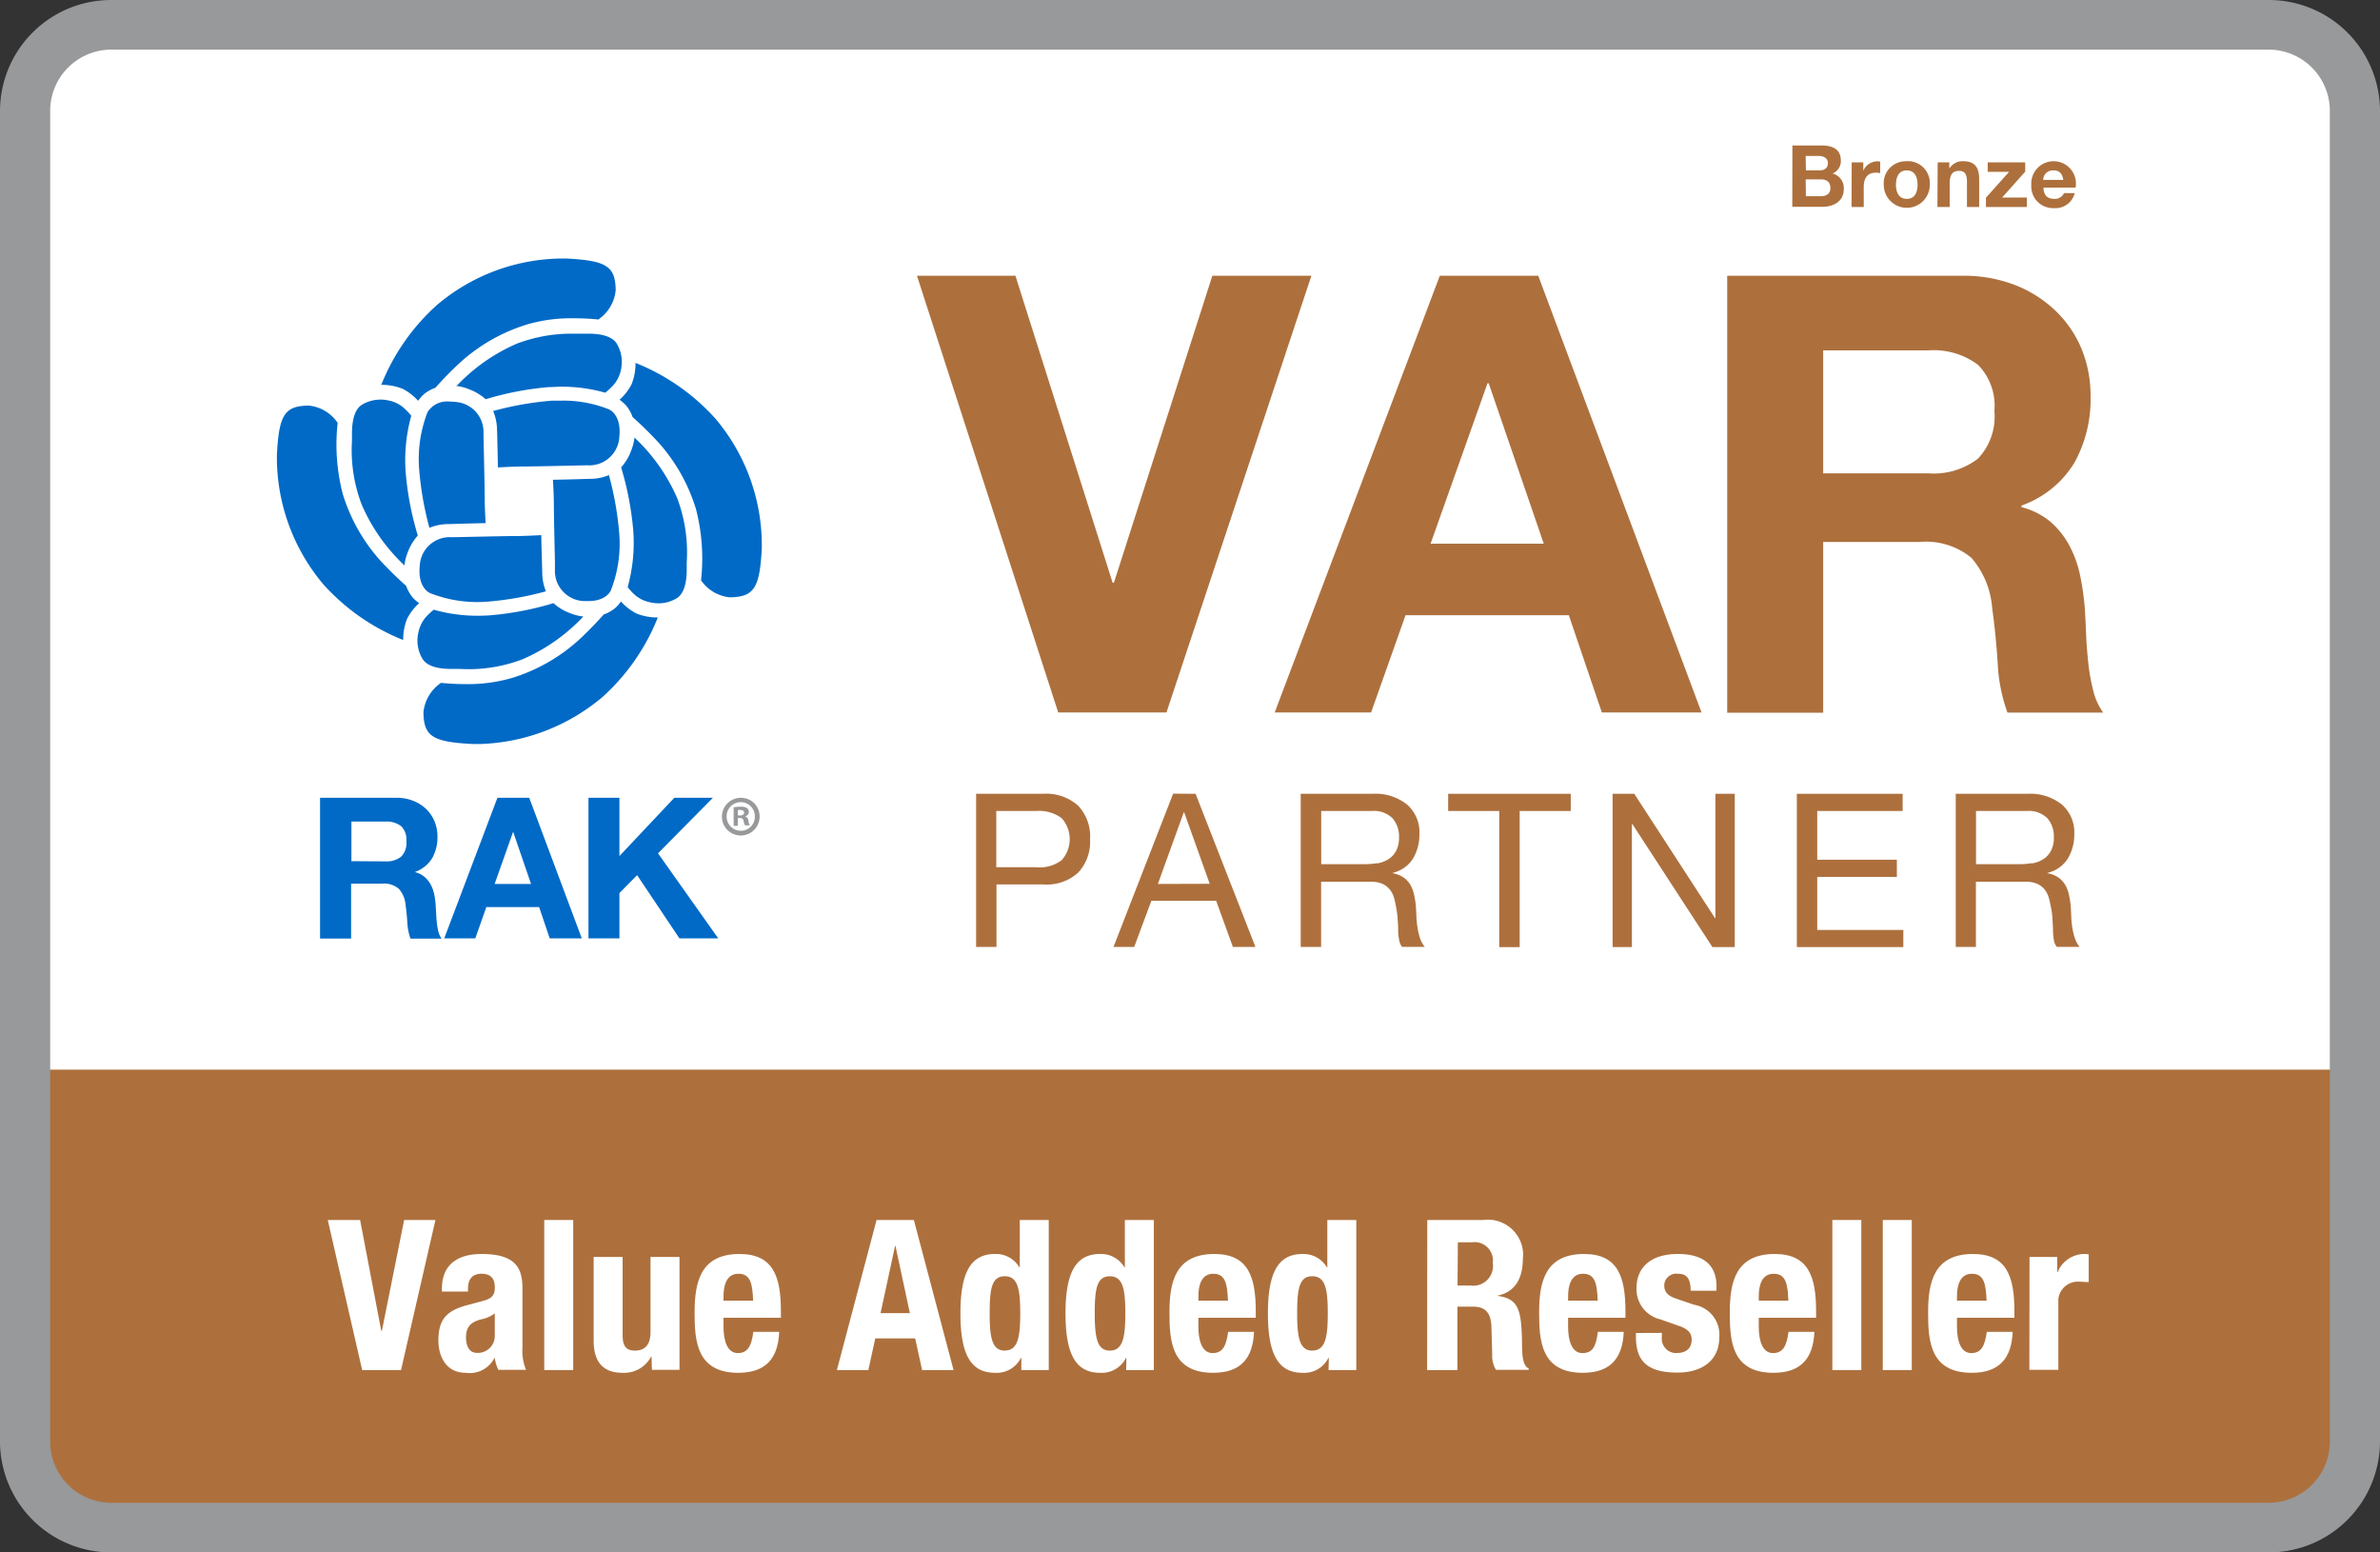 <svg xmlns="http://www.w3.org/2000/svg" viewBox="0 0 46 30"><rect x="0" y="0" width="46" height="30" fill="#333333" stroke="none"/><defs><style>.cls-1{fill:#fff;}.cls-2{fill:#ad703d;}.cls-3{fill:#97999b;}.cls-4{fill:#006ac6;}</style></defs><g id="Layer_2" data-name="Layer 2"><g id="Layer_1-2" data-name="Layer 1"><g id="var-bronze"><g id="Layer_2-2" data-name="Layer 2"><g id="Layer_1-2-2" data-name="Layer 1-2"><path class="cls-1" d="M43.841.48H2.159A1.669,1.669,0,0,0,.485,2.135v25.73A1.669,1.669,0,0,0,2.159,29.52H43.841a1.669,1.669,0,0,0,1.674-1.655V2.135A1.669,1.669,0,0,0,43.841.48"/><path class="cls-2" d="M.485,20.671v7.194A1.669,1.669,0,0,0,2.159,29.52H43.841a1.669,1.669,0,0,0,1.674-1.655V20.671Z"/><path class="cls-2" d="M20.16,15.34a.92.92,0,0,1,.679.231.867.867,0,0,1,.23.645.88.88,0,0,1-.23.647.9.9,0,0,1-.679.228h-.9V18.3h-.394V15.34Zm-.132,1.419a.7.7,0,0,0,.492-.137.607.607,0,0,0,0-.811.734.734,0,0,0-.492-.139h-.772v1.087Z"/><path class="cls-2" d="M23.108,15.34l1.157,2.96h-.436l-.323-.892H22.253l-.332.892h-.4l1.153-2.963Zm.273,1.739L22.888,15.7h-.009l-.5,1.382Z"/><path class="cls-2" d="M26.534,15.34a.977.977,0,0,1,.662.208.712.712,0,0,1,.238.568.91.91,0,0,1-.122.473.63.63,0,0,1-.392.278v.008a.543.543,0,0,1,.209.083.463.463,0,0,1,.129.139.642.642,0,0,1,.07.181,1.6,1.6,0,0,1,.035.207c.006.072.01.145.013.22a2.022,2.022,0,0,0,.021.22,1.352,1.352,0,0,0,.047.2.52.52,0,0,0,.094.173H27.1a.254.254,0,0,1-.056-.125A1.257,1.257,0,0,1,27.023,18a1.932,1.932,0,0,0-.008-.21,1.482,1.482,0,0,0-.025-.22,1.9,1.9,0,0,0-.041-.2.489.489,0,0,0-.079-.17.4.4,0,0,0-.141-.116.532.532,0,0,0-.233-.044h-.962V18.3H25.14V15.34Zm.083,1.345a.587.587,0,0,0,.218-.081.43.43,0,0,0,.149-.162.549.549,0,0,0,.056-.264.534.534,0,0,0-.125-.365.512.512,0,0,0-.4-.141h-.979V16.7h.821a1.534,1.534,0,0,0,.262-.02"/><polygon class="cls-2" points="27.99 15.672 27.99 15.34 30.359 15.34 30.359 15.672 29.372 15.672 29.372 18.303 28.977 18.303 28.977 15.672 27.99 15.672"/><polygon class="cls-2" points="31.587 15.34 33.147 17.742 33.155 17.742 33.155 15.34 33.529 15.34 33.529 18.302 33.097 18.302 31.55 15.925 31.541 15.925 31.541 18.302 31.168 18.302 31.168 15.34 31.587 15.34"/><polygon class="cls-2" points="36.774 15.34 36.774 15.672 35.123 15.672 35.123 16.614 36.662 16.614 36.662 16.946 35.123 16.946 35.123 17.971 36.787 17.971 36.787 18.302 34.729 18.302 34.729 15.34 36.774 15.34"/><path class="cls-2" d="M39.19,15.34a.977.977,0,0,1,.662.208.712.712,0,0,1,.239.568.9.9,0,0,1-.123.473.63.63,0,0,1-.392.278v.008a.543.543,0,0,1,.209.083.463.463,0,0,1,.129.139.615.615,0,0,1,.071.181,1.788,1.788,0,0,1,.035.207c.006.072.01.145.012.22a2.022,2.022,0,0,0,.021.22,1.355,1.355,0,0,0,.048.2.518.518,0,0,0,.093.173h-.439a.256.256,0,0,1-.057-.125A1.253,1.253,0,0,1,39.68,18q0-.1-.009-.21a1.358,1.358,0,0,0-.024-.22c-.011-.067-.025-.134-.042-.2a.489.489,0,0,0-.079-.17.4.4,0,0,0-.141-.116.527.527,0,0,0-.232-.044H38.19V18.3H37.8V15.34Zm.083,1.345a.57.57,0,0,0,.218-.081.43.43,0,0,0,.149-.162.538.538,0,0,0,.056-.264.528.528,0,0,0-.124-.365.512.512,0,0,0-.4-.141h-.98V16.7h.822a1.522,1.522,0,0,0,.261-.02"/><polygon class="cls-2" points="20.453 13.768 17.723 5.329 19.626 5.329 21.505 11.262 21.529 11.262 23.432 5.329 25.346 5.329 22.545 13.768 20.453 13.768"/><path class="cls-2" d="M29.731,5.329l3.156,8.439H30.96l-.638-1.879H27.166L26.5,13.768H24.637l3.191-8.439Zm.106,5.177-1.064-3.1H28.75l-1.1,3.1Z"/><path class="cls-2" d="M37.933,5.329a2.727,2.727,0,0,1,1.022.183,2.362,2.362,0,0,1,.78.5,2.174,2.174,0,0,1,.5.738,2.378,2.378,0,0,1,.171.905,2.528,2.528,0,0,1-.313,1.288,1.967,1.967,0,0,1-1.022.827V9.8a1.435,1.435,0,0,1,.567.289A1.621,1.621,0,0,1,40,10.55a2.143,2.143,0,0,1,.207.586,5.057,5.057,0,0,1,.089.637c.008.134.016.292.023.473s.022.367.042.556a3.652,3.652,0,0,0,.095.538,1.226,1.226,0,0,0,.194.431H38.8a3.228,3.228,0,0,1-.189-.957c-.024-.371-.06-.725-.107-1.064a1.672,1.672,0,0,0-.4-.969,1.378,1.378,0,0,0-1-.308H35.238v3.3H33.383V5.329Zm-.662,3.818a1.4,1.4,0,0,0,.958-.284,1.179,1.179,0,0,0,.318-.922,1.126,1.126,0,0,0-.318-.892,1.431,1.431,0,0,0-.958-.278H35.238V9.147Z"/><path class="cls-3" d="M43.841,30H2.159A2.149,2.149,0,0,1,0,27.865V2.135A2.149,2.149,0,0,1,2.159,0H43.841A2.149,2.149,0,0,1,46,2.135v25.73A2.149,2.149,0,0,1,43.841,30ZM2.159.959A1.183,1.183,0,0,0,.97,2.135v25.73a1.183,1.183,0,0,0,1.189,1.176H43.841a1.183,1.183,0,0,0,1.189-1.176V2.135A1.183,1.183,0,0,0,43.841.959Z"/><path class="cls-4" d="M9.533,7.947a.952.952,0,0,1,.073.341c.006.152.015.612.018.745.153-.009.351-.018.483-.018s.571-.008,1.213-.023h.042a.579.579,0,0,0,.608-.549h0c.045-.425-.188-.527-.2-.532a2.367,2.367,0,0,0-.949-.168h-.156a6.152,6.152,0,0,0-1.134.2"/><path class="cls-4" d="M8.811,7.457a.953.953,0,0,1,.257.066,1.018,1.018,0,0,1,.319.192A5.965,5.965,0,0,1,10.6,7.481c.079,0,.16-.008.242-.008a3.058,3.058,0,0,1,.856.116,1.394,1.394,0,0,0,.134-.121A.641.641,0,0,0,12,7.152a.683.683,0,0,0-.069-.493c-.073-.14-.264-.211-.568-.211h-.336a2.975,2.975,0,0,0-1.035.192,3.519,3.519,0,0,0-1.174.826"/><path class="cls-4" d="M7.368,7.437a1.1,1.1,0,0,1,.413.076,1.042,1.042,0,0,1,.3.232.85.85,0,0,1,.1-.116.73.73,0,0,1,.234-.135,6.683,6.683,0,0,1,.5-.508,3.421,3.421,0,0,1,1.272-.716,3.018,3.018,0,0,1,.911-.119,4.549,4.549,0,0,1,.467.023.777.777,0,0,0,.335-.565c-.007-.465-.177-.574-.958-.613a3.777,3.777,0,0,0-2.493.895,4.121,4.121,0,0,0-1.08,1.546"/><path class="cls-4" d="M10.687,9.269c.008.132.018.345.018.483,0,.186.015.842.021,1.122v.133a.581.581,0,0,0,.55.608h.1c.343,0,.428-.2.428-.2a2.468,2.468,0,0,0,.165-1.1,6.152,6.152,0,0,0-.2-1.134.93.93,0,0,1-.341.072c-.062,0-.242.009-.745.019"/><path class="cls-4" d="M12.131,11.346a1.171,1.171,0,0,0,.121.133.626.626,0,0,0,.316.161.759.759,0,0,0,.165.019.684.684,0,0,0,.328-.087c.141-.074.212-.266.212-.569v-.137A2.975,2.975,0,0,0,13.09,9.63a3.522,3.522,0,0,0-.827-1.174.953.953,0,0,1-.066.257.971.971,0,0,1-.192.319,5.984,5.984,0,0,1,.234,1.215,3.192,3.192,0,0,1-.108,1.1"/><path class="cls-4" d="M13.546,11.209a.766.766,0,0,0,.558.334c.471-.006.581-.177.62-.957a3.791,3.791,0,0,0-.895-2.494,4.13,4.13,0,0,0-1.546-1.079,1.076,1.076,0,0,1-.076.412,1.042,1.042,0,0,1-.232.3.85.85,0,0,1,.116.1.719.719,0,0,1,.136.235,7.106,7.106,0,0,1,.508.5,3.427,3.427,0,0,1,.715,1.272,3.808,3.808,0,0,1,.1,1.378"/><path class="cls-4" d="M10.458,10.341c-.116.007-.339.018-.483.018s-.536.008-1.19.022H8.72a.58.58,0,0,0-.607.55c-.045.423.187.527.2.531a2.486,2.486,0,0,0,1.106.165,6.141,6.141,0,0,0,1.133-.2.951.951,0,0,1-.072-.341c0-.1-.01-.349-.019-.741Z"/><path class="cls-4" d="M8.381,11.785a1.383,1.383,0,0,0-.133.121.646.646,0,0,0-.161.316.683.683,0,0,0,.069.493c.074.141.265.212.568.212h.131c.068,0,.134.005.208.005A2.93,2.93,0,0,0,10.1,12.74a3.519,3.519,0,0,0,1.174-.826.951.951,0,0,1-.258-.066.971.971,0,0,1-.319-.192,5.916,5.916,0,0,1-1.215.234c-.079.006-.161.009-.242.009a3.066,3.066,0,0,1-.857-.117"/><path class="cls-4" d="M8.518,13.2a.781.781,0,0,0-.334.565c.007.466.177.574.958.613h.137a3.851,3.851,0,0,0,2.356-.9,4.1,4.1,0,0,0,1.079-1.546,1.076,1.076,0,0,1-.412-.076,1.042,1.042,0,0,1-.3-.232.85.85,0,0,1-.1.116.752.752,0,0,1-.234.136c-.067.075-.28.309-.5.508A3.419,3.419,0,0,1,9.9,13.1a3.051,3.051,0,0,1-.911.12,4.55,4.55,0,0,1-.467-.024"/><path class="cls-4" d="M8.694,7.761a.447.447,0,0,0-.429.2,2.49,2.49,0,0,0-.164,1.1A6.1,6.1,0,0,0,8.3,10.2a.951.951,0,0,1,.341-.072c.072,0,.26-.009.745-.019-.006-.108-.018-.337-.018-.483S9.36,9.07,9.345,8.413V8.374A.582.582,0,0,0,8.8,7.767a.839.839,0,0,0-.1-.006"/><path class="cls-4" d="M7.343,7.723a.684.684,0,0,0-.328.087c-.141.074-.212.265-.212.568v.137a2.964,2.964,0,0,0,.188,1.237,3.529,3.529,0,0,0,.826,1.174.951.951,0,0,1,.066-.258,1.018,1.018,0,0,1,.192-.319,5.916,5.916,0,0,1-.234-1.215,3.216,3.216,0,0,1,.108-1.1A1.217,1.217,0,0,0,7.824,7.9a.626.626,0,0,0-.316-.161.765.765,0,0,0-.165-.018"/><path class="cls-4" d="M5.964,7.838c-.464.007-.573.177-.612.957a3.8,3.8,0,0,0,.895,2.494,4.118,4.118,0,0,0,1.546,1.079,1.076,1.076,0,0,1,.076-.412,1.06,1.06,0,0,1,.232-.3.85.85,0,0,1-.116-.1.73.73,0,0,1-.135-.234,7.08,7.08,0,0,1-.509-.5A3.441,3.441,0,0,1,6.626,9.55a3.808,3.808,0,0,1-.1-1.378.766.766,0,0,0-.558-.334Z"/><path class="cls-4" d="M7.659,15.417a.863.863,0,0,1,.329.059.769.769,0,0,1,.252.161.706.706,0,0,1,.159.238.743.743,0,0,1,.056.291.822.822,0,0,1-.1.415.637.637,0,0,1-.329.267v.007a.464.464,0,0,1,.182.093.532.532,0,0,1,.118.149.691.691,0,0,1,.067.188,1.593,1.593,0,0,1,.028.206c0,.043.005.093.008.152s.007.118.013.179a1.35,1.35,0,0,0,.03.178.415.415,0,0,0,.062.139h-.6a1.08,1.08,0,0,1-.061-.308c-.007-.12-.019-.234-.034-.343a.538.538,0,0,0-.13-.312.44.44,0,0,0-.323-.1h-.6v1.062h-.6V15.417Zm-.213,1.229a.45.45,0,0,0,.308-.092.373.373,0,0,0,.1-.3.362.362,0,0,0-.1-.288.46.46,0,0,0-.308-.089H6.792v.765Z"/><path class="cls-4" d="M10.229,15.417l1.016,2.717h-.62l-.205-.605H9.4l-.214.605h-.6l1.028-2.717Zm.035,1.666-.343-1H9.914l-.354,1Z"/><polygon class="cls-4" points="11.972 15.417 11.972 16.543 13.033 15.417 13.779 15.417 12.718 16.49 13.882 18.134 13.132 18.134 12.314 16.912 11.972 17.258 11.972 18.134 11.374 18.134 11.374 15.417 11.972 15.417"/><path class="cls-3" d="M14.681,15.772a.364.364,0,1,1-.374-.354h.011a.356.356,0,0,1,.363.349v.005m-.637,0a.275.275,0,0,0,.266.282h.01a.27.27,0,0,0,.27-.272v-.008a.273.273,0,0,0-.546,0h0m.218.185H14.18V15.6a.771.771,0,0,1,.136-.01.21.21,0,0,1,.123.026.1.1,0,0,1,.035.077.091.091,0,0,1-.074.082h0a.1.1,0,0,1,.065.087.248.248,0,0,0,.026.088H14.4a.321.321,0,0,1-.028-.086c-.006-.039-.028-.056-.073-.056H14.26Zm0-.2H14.3c.046,0,.082-.016.082-.052s-.024-.054-.075-.054a.177.177,0,0,0-.046,0Z"/><path class="cls-1" d="M6.96,23.576l.409,2.142h.012l.43-2.142h.605l-.665,2.9H7l-.665-2.9Z"/><path class="cls-1" d="M8.541,24.959v-.053c0-.5.344-.673.766-.673.666,0,.791.276.791.669V26.05a.953.953,0,0,0,.069.422H9.632a.817.817,0,0,1-.069-.227H9.555A.537.537,0,0,1,9,26.529c-.389,0-.527-.332-.527-.625,0-.413.166-.576.551-.681l.317-.085c.166-.045.223-.11.223-.256,0-.166-.069-.267-.26-.267-.174,0-.259.109-.259.284v.06Zm1.022.422a.643.643,0,0,1-.239.11c-.228.048-.317.158-.317.353,0,.166.061.3.211.3a.328.328,0,0,0,.345-.31v-.453Z"/><path class="cls-1" d="M10.519,23.576h.56v2.9h-.56Z"/><path class="cls-1" d="M12.593,26.216h-.008a.59.59,0,0,1-.555.313c-.353,0-.556-.187-.556-.621V24.29h.56V25.8c0,.222.073.3.239.3.2,0,.3-.122.3-.361V24.29h.56v2.182H12.6Z"/><path class="cls-1" d="M13.984,25.466v.175c0,.26.069.507.276.507.191,0,.264-.134.3-.41h.5c-.02.507-.255.791-.791.791-.811,0-.844-.625-.844-1.168,0-.585.114-1.128.868-1.128.654,0,.8.438.8,1.107v.126Zm.572-.332c-.012-.333-.053-.519-.284-.519s-.288.227-.288.433v.086Z"/><path class="cls-1" d="M16.942,23.576h.721l.767,2.9h-.608l-.134-.612h-.771l-.134.612h-.608Zm.077,1.8h.567l-.279-1.3H17.3Z"/><path class="cls-1" d="M19.74,26.241h-.008a.523.523,0,0,1-.5.288c-.459,0-.669-.337-.669-1.148s.21-1.148.669-1.148a.525.525,0,0,1,.471.259h.007v-.916h.56v2.9h-.53Zm-.321-.142c.248,0,.3-.243.3-.718s-.048-.718-.3-.718-.291.243-.291.718.048.719.291.719Z"/><path class="cls-1" d="M21.771,26.241h-.008a.523.523,0,0,1-.5.288c-.459,0-.669-.337-.669-1.148s.21-1.148.669-1.148a.525.525,0,0,1,.471.259h.007v-.916h.56v2.9h-.535ZM21.45,26.1c.248,0,.3-.243.3-.718s-.048-.718-.3-.718-.291.243-.291.718S21.207,26.1,21.45,26.1Z"/><path class="cls-1" d="M23.162,25.466v.175c0,.26.068.507.275.507.191,0,.264-.134.3-.41h.5c-.02.507-.255.791-.79.791-.812,0-.844-.625-.844-1.168,0-.585.113-1.128.868-1.128.653,0,.8.438.8,1.107v.126Zm.572-.332c-.013-.333-.053-.519-.284-.519s-.288.227-.288.433v.086Z"/><path class="cls-1" d="M25.683,26.241h-.008a.52.52,0,0,1-.5.288c-.458,0-.669-.337-.669-1.148s.211-1.148.669-1.148a.524.524,0,0,1,.471.259h.008v-.916h.56v2.9h-.536Zm-.32-.142c.248,0,.3-.243.3-.718s-.048-.718-.3-.718-.292.243-.292.718.049.719.292.719Z"/><path class="cls-1" d="M27.586,23.576h1.079a.682.682,0,0,1,.768.585.628.628,0,0,1,0,.162c0,.389-.154.644-.483.713v.008c.4.053.455.272.467.885,0,.308.02.458.13.519v.024h-.633a.525.525,0,0,1-.073-.3l-.016-.556c-.012-.227-.106-.365-.345-.365h-.312v1.225h-.585Zm.585,1.266h.243a.383.383,0,0,0,.438-.317.389.389,0,0,0,0-.118.356.356,0,0,0-.3-.4.38.38,0,0,0-.1,0h-.275Z"/><path class="cls-1" d="M30.308,25.466v.175c0,.26.069.507.275.507s.264-.134.3-.41h.5c-.021.507-.256.791-.791.791-.812,0-.844-.625-.844-1.168,0-.585.114-1.128.868-1.128.653,0,.8.438.8,1.107v.126Zm.572-.332c-.012-.333-.053-.519-.284-.519s-.288.227-.288.433v.086Z"/><path class="cls-1" d="M32.12,25.758v.074a.28.28,0,0,0,.241.314.29.29,0,0,0,.051,0c.174,0,.284-.086.284-.26,0-.142-.094-.2-.2-.247l-.4-.141a.6.6,0,0,1-.466-.608c0-.356.231-.657.8-.657.507,0,.746.227.746.621v.089h-.5c0-.224-.065-.328-.247-.328a.234.234,0,0,0-.262.2c0,.01,0,.021,0,.031,0,.109.053.194.244.255l.336.114a.585.585,0,0,1,.483.625c0,.458-.341.685-.811.685-.633,0-.8-.272-.8-.694V25.76Z"/><path class="cls-1" d="M33.993,25.466v.175c0,.26.068.507.275.507.191,0,.264-.134.3-.41h.5c-.021.507-.256.791-.791.791-.812,0-.844-.625-.844-1.168,0-.585.113-1.128.868-1.128.653,0,.8.438.8,1.107v.126Zm.572-.332c-.012-.333-.053-.519-.284-.519s-.288.227-.288.433v.086Z"/><path class="cls-1" d="M35.415,23.576h.56v2.9h-.56Z"/><path class="cls-1" d="M36.39,23.576h.56v2.9h-.56Z"/><path class="cls-1" d="M37.824,25.466v.175c0,.26.068.507.276.507.19,0,.263-.134.3-.41h.5c-.02.507-.255.791-.79.791-.812,0-.844-.625-.844-1.168,0-.585.113-1.128.868-1.128.653,0,.8.438.8,1.107v.126Zm.572-.332c-.013-.333-.053-.519-.284-.519s-.288.227-.288.433v.086Z"/><path class="cls-1" d="M39.226,24.29h.535v.292h.009a.563.563,0,0,1,.5-.349.418.418,0,0,1,.1.008v.535c-.061,0-.114-.007-.174-.007a.378.378,0,0,0-.413.34.469.469,0,0,0,0,.053v1.31h-.56Z"/><path class="cls-2" d="M34.643,2.811H35.2c.226,0,.379.073.379.294a.256.256,0,0,1-.161.248.288.288,0,0,1,.218.3c0,.242-.2.344-.419.344h-.576Zm.261.481h.265c.093,0,.16-.042.16-.141s-.087-.137-.18-.137H34.9Zm0,.5h.28c.1,0,.193-.034.193-.157s-.075-.169-.188-.169H34.9Z"/><path class="cls-2" d="M35.789,3.138h.224V3.3h0a.3.3,0,0,1,.275-.183.225.225,0,0,1,.052.008v.22a.48.48,0,0,0-.085-.008c-.175,0-.233.123-.233.276V4h-.236Z"/><path class="cls-2" d="M36.853,3.115a.423.423,0,0,1,.446.4.349.349,0,0,1,0,.056.445.445,0,1,1-.89,0h0a.422.422,0,0,1,.388-.453A.349.349,0,0,1,36.853,3.115Zm0,.728c.161,0,.209-.136.209-.274s-.048-.276-.209-.276-.208.139-.208.276S36.693,3.843,36.853,3.843Z"/><path class="cls-2" d="M37.451,3.138h.225v.12h0a.3.3,0,0,1,.263-.143c.251,0,.314.142.314.355V4h-.236V3.513c0-.142-.04-.211-.151-.211-.128,0-.183.071-.183.245V4h-.237Z"/><path class="cls-2" d="M38.384,3.82l.448-.5h-.414V3.138h.725v.179l-.447.5h.479V4h-.791Z"/><path class="cls-2" d="M39.495,3.626c.006.151.078.217.211.217a.193.193,0,0,0,.187-.111H40.1a.384.384,0,0,1-.4.29.421.421,0,0,1-.44-.4.447.447,0,0,1,0-.052.432.432,0,1,1,.863-.045.438.438,0,0,1-.007.1Zm.384-.15c-.021-.12-.073-.183-.188-.183a.185.185,0,0,0-.2.169v.014Z"/></g></g></g></g></g></svg>